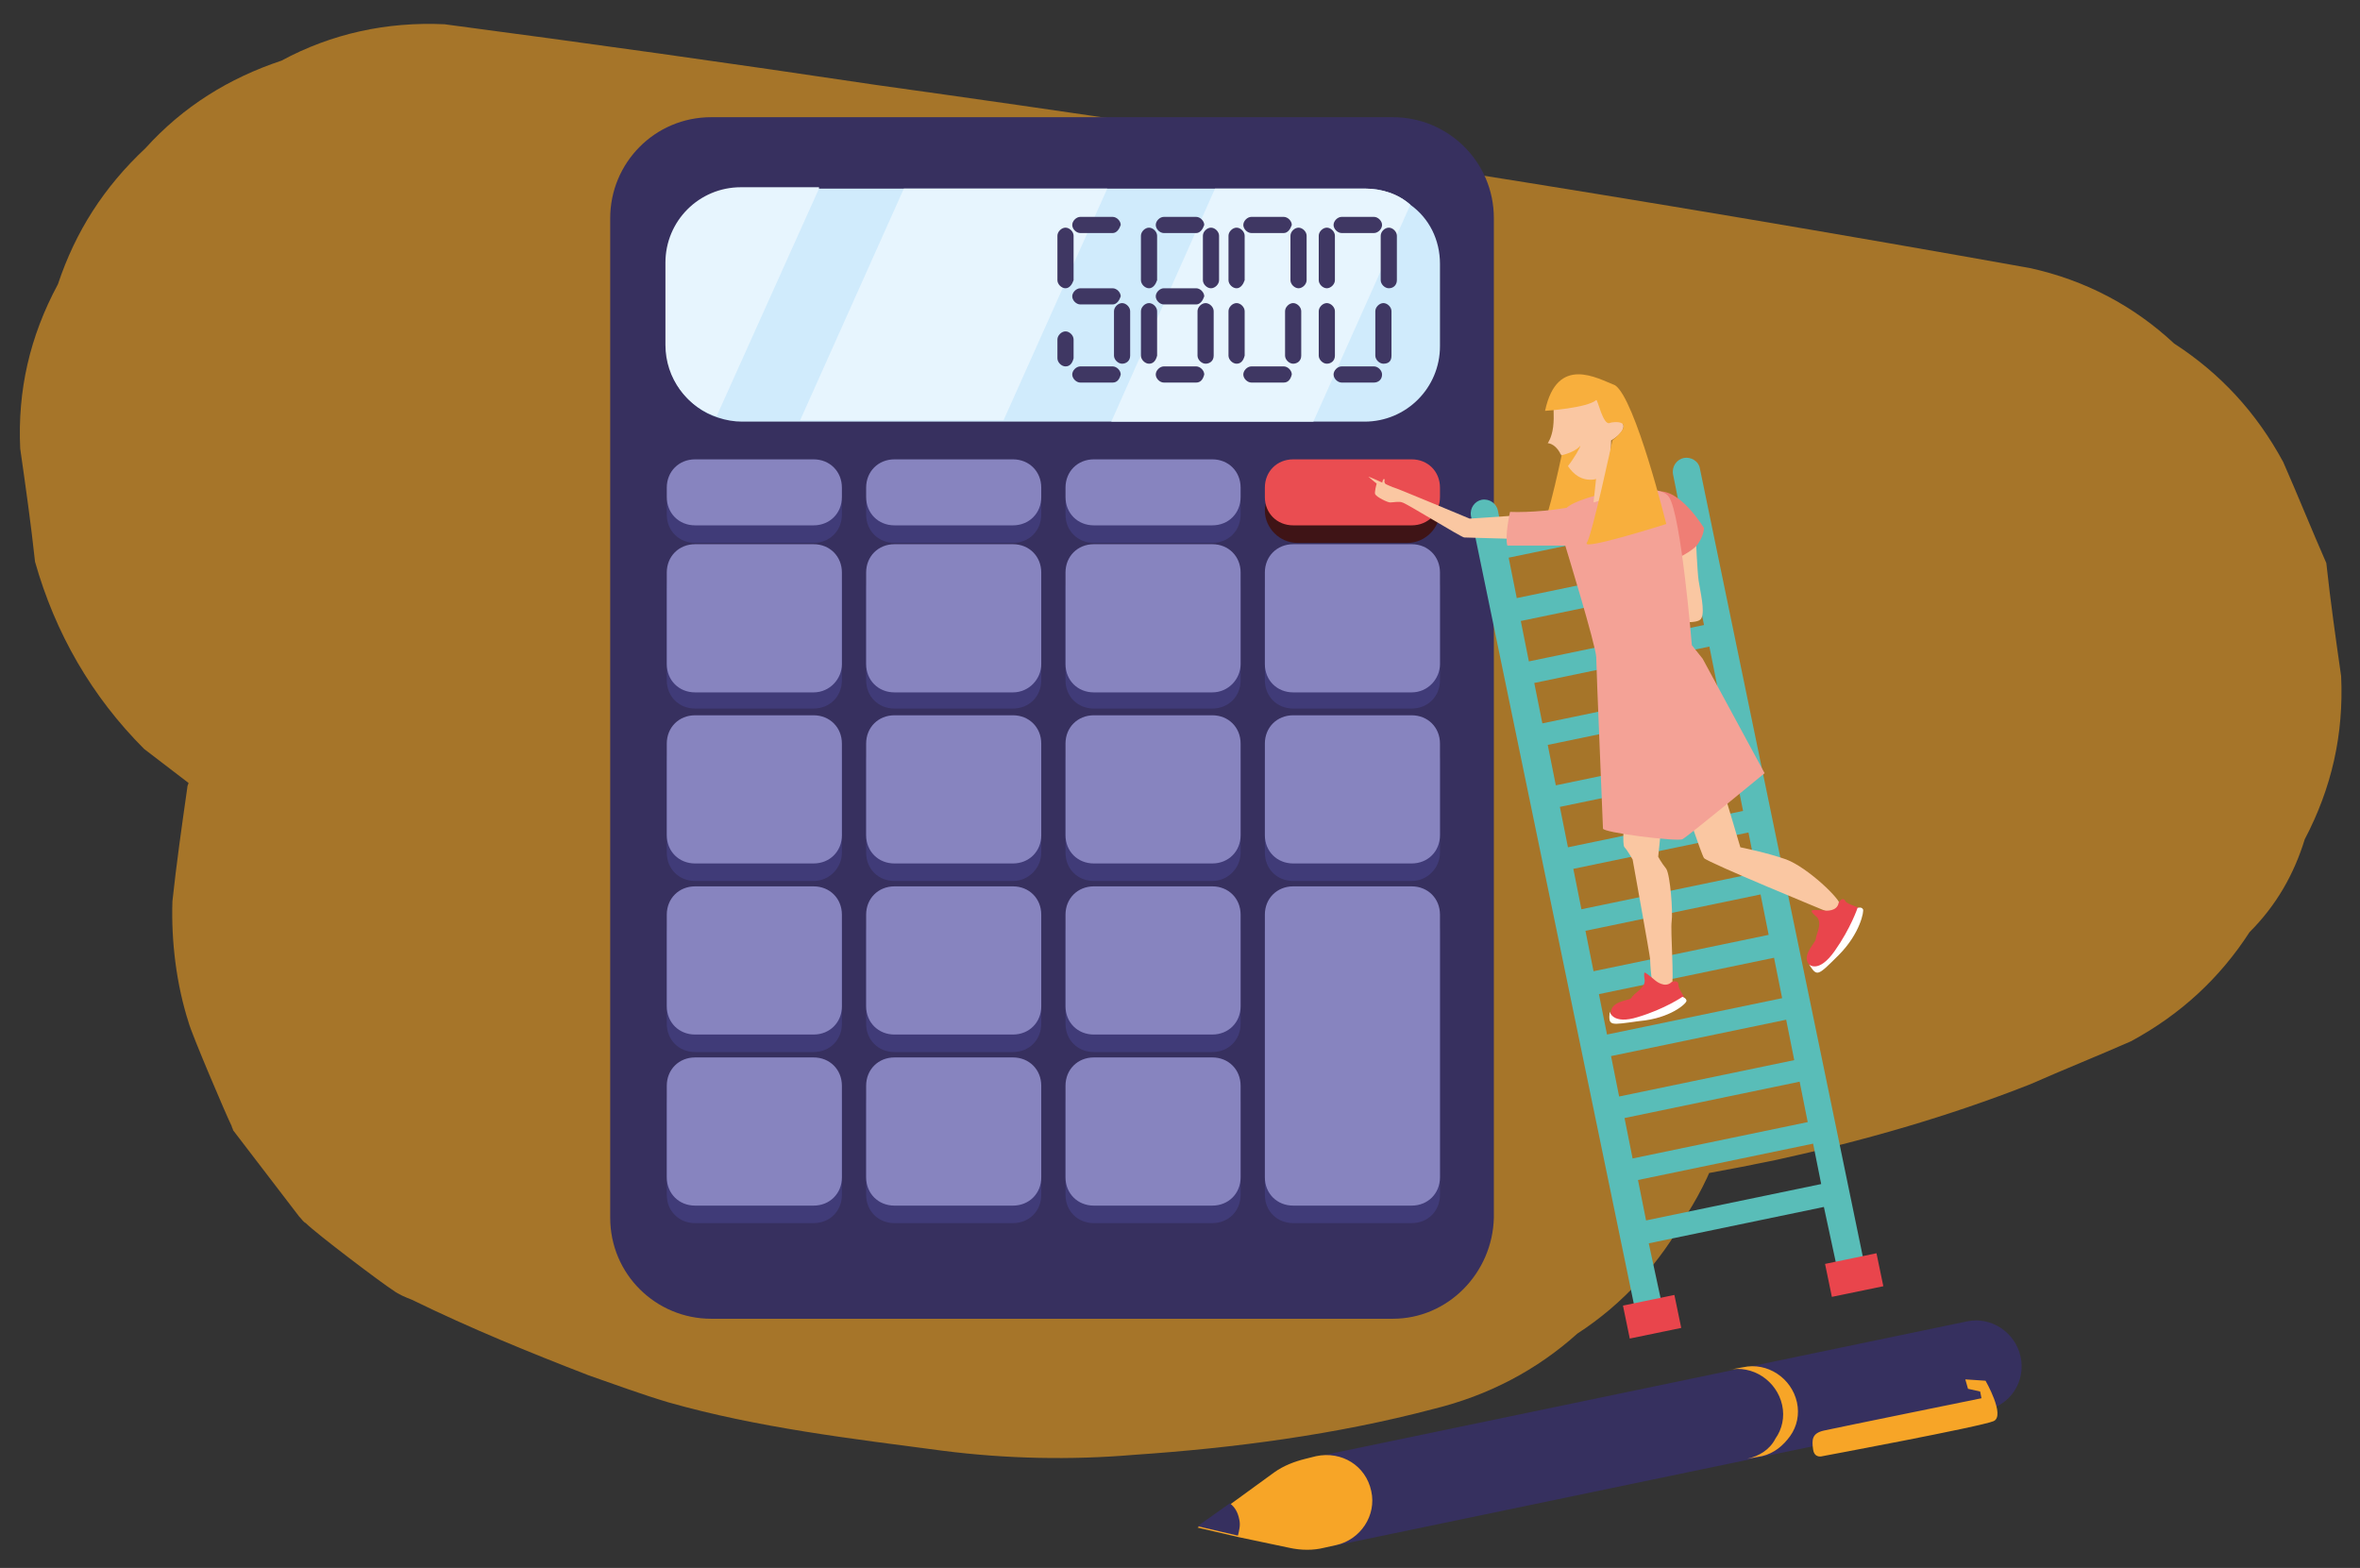 <svg xmlns="http://www.w3.org/2000/svg" xml:space="preserve" x="0" y="0" viewBox="0 0 175.2 116.4"><rect x="0" y="0" width="175.2" height="116.4" fill="#333333" stroke="none"/><path d="m33 64.8 9.3 1.2c-2.8-.4-5.6-.8-8.4-1.1 26 3.5 52 7.4 78 11.8 7.3 1.2 14.7 2.5 22 3.8V19.8c-10.1 4-20.8 6.4-31.5 7.8 2.8-.4 5.6-.8 8.4-1.1-17.6 2.4-35.4 2.5-53.1 4.7-4.8.6-9.6 1.2-14.4 1.9-1 .2-2.1.3-3.1.5l-1.2.3c-.2.1-.4.2-.7.2-2.4.9-5.6 2.1-7.8 3.3-.4.2-.8.5-1.1.7-1.1.8-5.6 4.1-6.5 5l-.4.4c-.5.5-4.6 5.8-5 6.5-.1.2-.2.3-.3.5-.3.5-3.1 7.1-3.2 7.6 0 .1-.1.2-.1.4-.4 2.8-.8 5.6-1.1 8.4-.1 3 .3 6.2 1.2 9 .2.8 2.8 6.9 3.2 7.7 0 .1.1.2.1.3 1.6 2.1 3.3 4.3 4.9 6.4.2.2.3.4.5.5.8.8 5.7 4.5 6.5 5 .4.3.9.5 1.4.7 4.3 2.1 8.7 3.9 13.1 5.6 2 .7 3.9 1.4 5.9 2 6.7 1.9 13.6 2.7 20.4 3.6 4.7.6 9.5.7 14.2.3 7.4-.5 15-1.5 22.2-3.4 4.1-1 7.7-2.9 10.7-5.6 3.4-2.2 6.1-5.2 8.1-8.8 2.3-3.6 3.5-7.5 3.7-11.7.9-4.2.8-8.4-.6-12.6-1.1-2.5-2.1-5-3.2-7.5-2.8-4.7-6.6-8.5-11.3-11.3-2.5-1.1-5-2.1-7.5-3.2-5.6-1.5-11.2-1.5-16.7 0-3.1.8-6.2 1.4-9.3 1.9 2.8-.4 5.6-.8 8.4-1.1-6.6.9-13.2.8-19.8 0 2.8.4 5.6.8 8.4 1.1-6.6-.9-13-2.6-19.1-5.2 2.5 1.1 5 2.1 7.5 3.2-1.6-.7-3.4-1.3-4.9-2.4 2.1 1.6 4.3 3.3 6.4 4.9-.2-.1-.4-.3-.5-.5 1.6 2.1 3.3 4.3 4.9 6.4 0-.1-.1-.2-.1-.3 1.1 2.5 2.1 5 3.2 7.5-.1-.2-.1-.3-.1-.5.4 2.8.8 5.6 1.1 8.4V67c-.4 2.8-.8 5.6-1.1 8.4 0-.2.1-.3.1-.5-1.1 2.5-2.1 5-3.2 7.5.1-.2.2-.3.3-.5-1.6 2.1-3.3 4.3-4.9 6.4.2-.2.4-.4.6-.7-2.1 1.6-4.3 3.3-6.4 4.9.5-.3.9-.6 1.5-.9-2.5 1.1-5 2.1-7.5 3.2 2.5-1 5.6-1.1 8.3-1.5-2.8.4-5.6.8-8.4 1.1 11.5-1.5 23.1-2.2 34.7-3 14.1-1 28.3-2.4 42.2-5.3 6.4-1.4 12.7-3.2 18.8-5.6 2.5-1.1 5-2.1 7.5-3.2 3.7-2 6.6-4.7 8.8-8.1 2-2 3.3-4.3 4.1-6.9 2-3.8 2.9-7.8 2.7-12.1-.4-2.8-.8-5.6-1.1-8.4-1.1-2.5-2.1-5-3.2-7.5-2-3.7-4.7-6.6-8.1-8.8-3-2.8-6.6-4.7-10.7-5.6-28.5-5.1-57-9.6-85.7-13.6-10.7-1.6-21.4-3.1-32-4.5-4.3-.2-8.4.7-12.1 2.7C17 5.8 13.6 7.9 10.8 11c-3.1 2.9-5.2 6.2-6.5 10.1-2.1 3.9-3 7.9-2.8 12.2.4 2.8.8 5.6 1.1 8.4 1.5 5.3 4.2 10 8.1 13.9 2.1 1.6 4.3 3.3 6.4 4.9 4.9 2.9 10.2 4.3 15.9 4.3z" fill="#f6a322" opacity=".59"></path><path d="M103.4 97.9H52.8c-4.1 0-7.5-3.3-7.5-7.5V16.2c0-4.1 3.3-7.5 7.5-7.5h50.6c4.1 0 7.5 3.3 7.5 7.5v74.2c-.1 4.1-3.4 7.5-7.5 7.5z" fill="#37305f"></path><path d="M106.9 19.6v6.1c0 3.1-2.5 5.6-5.6 5.6H55.1c-.6 0-1.2-.1-1.8-.3-2.2-.7-3.8-2.8-3.8-5.3v-6.1c0-3.1 2.5-5.6 5.6-5.6h46.2c1.3 0 2.5.4 3.4 1.2 1.4 1 2.2 2.6 2.2 4.4z" fill="#d0ebfc"></path><path d="m104.7 15.2-7.2 16.1h-15L90.2 14h11.1c1.3 0 2.5.4 3.4 1.2zM82.2 14l-7.7 17.2H59.4L67.1 14zm-21.4 0-7.6 16.9c-2.2-.7-3.8-2.8-3.8-5.3v-6.1c0-3.1 2.5-5.6 5.6-5.6h5.8z" fill="#e7f5fe"></path><path d="M60.4 40.3h-8.8c-1.2 0-2.1-.9-2.1-2.1v-.7c0-1.2.9-2.1 2.1-2.1h8.8c1.2 0 2.1.9 2.1 2.1v.7c0 1.2-.9 2.1-2.1 2.1zm0 12.3h-8.8c-1.2 0-2.1-.9-2.1-2.1v-6.8c0-1.2.9-2.1 2.1-2.1h8.8c1.2 0 2.1.9 2.1 2.1v6.8c0 1.2-.9 2.1-2.1 2.1zm0 12.8h-8.8c-1.2 0-2.1-.9-2.1-2.1v-6.8c0-1.2.9-2.1 2.1-2.1h8.8c1.2 0 2.1.9 2.1 2.1v6.8c0 1.1-.9 2.1-2.1 2.1zm0 12.7h-8.8c-1.2 0-2.1-.9-2.1-2.1v-6.8c0-1.2.9-2.1 2.1-2.1h8.8c1.2 0 2.1.9 2.1 2.1V76c0 1.2-.9 2.1-2.1 2.1zm0 12.7h-8.8c-1.2 0-2.1-.9-2.1-2.1v-6.8c0-1.2.9-2.1 2.1-2.1h8.8c1.2 0 2.1.9 2.1 2.1v6.8c0 1.2-.9 2.1-2.1 2.1zm14.8-50.5h-8.8c-1.2 0-2.1-.9-2.1-2.1v-.7c0-1.2.9-2.1 2.1-2.1h8.8c1.2 0 2.1.9 2.1 2.1v.7c0 1.2-.9 2.1-2.1 2.1zm0 12.3h-8.8c-1.2 0-2.1-.9-2.1-2.1v-6.8c0-1.2.9-2.1 2.1-2.1h8.8c1.2 0 2.1.9 2.1 2.1v6.8c0 1.2-.9 2.1-2.1 2.1zm0 12.8h-8.8c-1.2 0-2.1-.9-2.1-2.1v-6.8c0-1.2.9-2.1 2.1-2.1h8.8c1.2 0 2.1.9 2.1 2.1v6.8c0 1.1-.9 2.1-2.1 2.1zm0 12.7h-8.8c-1.2 0-2.1-.9-2.1-2.1v-6.8c0-1.2.9-2.1 2.1-2.1h8.8c1.2 0 2.1.9 2.1 2.1V76c0 1.2-.9 2.1-2.1 2.1zm0 12.7h-8.8c-1.2 0-2.1-.9-2.1-2.1v-6.8c0-1.2.9-2.1 2.1-2.1h8.8c1.2 0 2.1.9 2.1 2.1v6.8c0 1.2-.9 2.1-2.1 2.1zM90 40.3h-8.8c-1.2 0-2.1-.9-2.1-2.1v-.7c0-1.2.9-2.1 2.1-2.1H90c1.2 0 2.1.9 2.1 2.1v.7c0 1.2-.9 2.1-2.1 2.1zm0 12.3h-8.8c-1.2 0-2.1-.9-2.1-2.1v-6.8c0-1.2.9-2.1 2.1-2.1H90c1.2 0 2.1.9 2.1 2.1v6.8c0 1.2-.9 2.1-2.1 2.1zm0 12.8h-8.8c-1.2 0-2.1-.9-2.1-2.1v-6.8c0-1.2.9-2.1 2.1-2.1H90c1.2 0 2.1.9 2.1 2.1v6.8c0 1.1-.9 2.1-2.1 2.1zm0 12.7h-8.8c-1.2 0-2.1-.9-2.1-2.1v-6.8c0-1.2.9-2.1 2.1-2.1H90c1.2 0 2.1.9 2.1 2.1V76c0 1.2-.9 2.1-2.1 2.1zm0 12.7h-8.8c-1.2 0-2.1-.9-2.1-2.1v-6.8c0-1.2.9-2.1 2.1-2.1H90c1.2 0 2.1.9 2.1 2.1v6.8c0 1.2-.9 2.1-2.1 2.1z" fill="#403b78"></path><path d="M104.5 40.3h-8.2c-1.3 0-2.4-1.1-2.4-2.4 0-1.3 1.1-2.4 2.4-2.4h8.2c1.3 0 2.4 1.1 2.4 2.4 0 1.3-1.1 2.4-2.4 2.4z" fill="#3f1416"></path><path d="M104.8 52.6H96c-1.2 0-2.1-.9-2.1-2.1v-6.8c0-1.2.9-2.1 2.1-2.1h8.8c1.2 0 2.1.9 2.1 2.1v6.8c0 1.2-.9 2.1-2.1 2.1zm0 12.8H96c-1.2 0-2.1-.9-2.1-2.1v-6.8c0-1.2.9-2.1 2.1-2.1h8.8c1.2 0 2.1.9 2.1 2.1v6.8c0 1.1-.9 2.1-2.1 2.1zm0 25.4H96c-1.2 0-2.1-.9-2.1-2.1V69.2c0-1.2.9-2.1 2.1-2.1h8.8c1.2 0 2.1.9 2.1 2.1v19.5c0 1.2-.9 2.1-2.1 2.1z" fill="#403b78"></path><path d="M60.4 39h-8.8c-1.2 0-2.1-.9-2.1-2.1v-.7c0-1.2.9-2.1 2.1-2.1h8.8c1.2 0 2.1.9 2.1 2.1v.7c0 1.2-.9 2.1-2.1 2.1zm0 12.4h-8.8c-1.2 0-2.1-.9-2.1-2.1v-6.8c0-1.2.9-2.1 2.1-2.1h8.8c1.2 0 2.1.9 2.1 2.1v6.8c0 1.1-.9 2.1-2.1 2.1zm0 12.7h-8.8c-1.2 0-2.1-.9-2.1-2.1v-6.8c0-1.2.9-2.1 2.1-2.1h8.8c1.2 0 2.1.9 2.1 2.1V62c0 1.2-.9 2.1-2.1 2.1zm0 12.7h-8.8c-1.2 0-2.1-.9-2.1-2.1v-6.8c0-1.2.9-2.1 2.1-2.1h8.8c1.2 0 2.1.9 2.1 2.1v6.8c0 1.2-.9 2.1-2.1 2.1zm0 12.7h-8.8c-1.2 0-2.1-.9-2.1-2.1v-6.8c0-1.2.9-2.1 2.1-2.1h8.8c1.2 0 2.1.9 2.1 2.1v6.8c0 1.2-.9 2.1-2.1 2.1zM75.2 39h-8.8c-1.2 0-2.1-.9-2.1-2.1v-.7c0-1.2.9-2.1 2.1-2.1h8.8c1.2 0 2.1.9 2.1 2.1v.7c0 1.2-.9 2.1-2.1 2.1zm0 12.4h-8.8c-1.2 0-2.1-.9-2.1-2.1v-6.8c0-1.2.9-2.1 2.1-2.1h8.8c1.2 0 2.1.9 2.1 2.1v6.8c0 1.1-.9 2.1-2.1 2.1zm0 12.7h-8.8c-1.2 0-2.1-.9-2.1-2.1v-6.8c0-1.2.9-2.1 2.1-2.1h8.8c1.2 0 2.1.9 2.1 2.1V62c0 1.2-.9 2.1-2.1 2.1zm0 12.7h-8.8c-1.2 0-2.1-.9-2.1-2.1v-6.8c0-1.2.9-2.1 2.1-2.1h8.8c1.2 0 2.1.9 2.1 2.1v6.8c0 1.2-.9 2.1-2.1 2.1zm0 12.7h-8.8c-1.2 0-2.1-.9-2.1-2.1v-6.8c0-1.2.9-2.1 2.1-2.1h8.8c1.2 0 2.1.9 2.1 2.1v6.8c0 1.2-.9 2.1-2.1 2.1zM90 39h-8.8c-1.2 0-2.1-.9-2.1-2.1v-.7c0-1.2.9-2.1 2.1-2.1H90c1.2 0 2.1.9 2.1 2.1v.7c0 1.2-.9 2.1-2.1 2.1zm0 12.4h-8.8c-1.2 0-2.1-.9-2.1-2.1v-6.8c0-1.2.9-2.1 2.1-2.1H90c1.2 0 2.1.9 2.1 2.1v6.8c0 1.1-.9 2.1-2.1 2.1zm0 12.7h-8.8c-1.2 0-2.1-.9-2.1-2.1v-6.8c0-1.2.9-2.1 2.1-2.1H90c1.2 0 2.1.9 2.1 2.1V62c0 1.2-.9 2.1-2.1 2.1zm0 12.7h-8.8c-1.2 0-2.1-.9-2.1-2.1v-6.8c0-1.2.9-2.1 2.1-2.1H90c1.2 0 2.1.9 2.1 2.1v6.8c0 1.2-.9 2.1-2.1 2.1zm0 12.7h-8.8c-1.2 0-2.1-.9-2.1-2.1v-6.8c0-1.2.9-2.1 2.1-2.1H90c1.2 0 2.1.9 2.1 2.1v6.8c0 1.2-.9 2.1-2.1 2.1z" fill="#8784bf"></path><path d="M104.8 39H96c-1.2 0-2.1-.9-2.1-2.1v-.7c0-1.2.9-2.1 2.1-2.1h8.8c1.2 0 2.1.9 2.1 2.1v.7c0 1.2-.9 2.1-2.1 2.1z" fill="#ea4d51"></path><path d="M104.8 51.4H96c-1.2 0-2.1-.9-2.1-2.1v-6.8c0-1.2.9-2.1 2.1-2.1h8.8c1.2 0 2.1.9 2.1 2.1v6.8c0 1.1-.9 2.1-2.1 2.1zm0 12.7H96c-1.2 0-2.1-.9-2.1-2.1v-6.8c0-1.2.9-2.1 2.1-2.1h8.8c1.2 0 2.1.9 2.1 2.1V62c0 1.2-.9 2.1-2.1 2.1zm0 25.4H96c-1.2 0-2.1-.9-2.1-2.1V67.9c0-1.2.9-2.1 2.1-2.1h8.8c1.2 0 2.1.9 2.1 2.1v19.5c0 1.2-.9 2.1-2.1 2.1z" fill="#8784bf"></path><path d="M79.1 21.4c-.3 0-.6-.3-.6-.6v-3.3c0-.3.3-.6.6-.6s.6.3.6.6v3.3c-.1.3-.3.6-.6.6zm4.2 5.6c-.3 0-.6-.3-.6-.6v-3.3c0-.3.3-.6.6-.6s.6.3.6.6v3.3c0 .4-.3.6-.6.6zm-4.2.2c-.3 0-.6-.3-.6-.6v-1.4c0-.3.3-.6.6-.6s.6.3.6.6v1.4c-.1.4-.3.6-.6.6zm3.5-9.9h-2.4c-.3 0-.6-.3-.6-.6s.3-.6.6-.6h2.4c.3 0 .6.3.6.6-.1.3-.3.6-.6.6zm0 5.3h-2.4c-.3 0-.6-.3-.6-.6s.3-.6.6-.6h2.4c.3 0 .6.3.6.6-.1.3-.3.6-.6.6zm0 5.8h-2.4c-.3 0-.6-.3-.6-.6s.3-.6.6-.6h2.4c.3 0 .6.3.6.6-.1.4-.3.6-.6.6zm2.7-7c-.3 0-.6-.3-.6-.6v-3.3c0-.3.3-.6.6-.6s.6.3.6.6v3.3c-.1.3-.3.6-.6.6zm4.6 0c-.3 0-.6-.3-.6-.6v-3.3c0-.3.3-.6.6-.6s.6.3.6.6v3.3c0 .3-.3.6-.6.6zm-.4 5.6c-.3 0-.6-.3-.6-.6v-3.3c0-.3.3-.6.6-.6s.6.3.6.6v3.3c0 .4-.3.6-.6.6zm-4.2 0c-.3 0-.6-.3-.6-.6v-3.3c0-.3.3-.6.6-.6s.6.3.6.6v3.3c-.1.4-.3.6-.6.6zm3.5-9.7h-2.4c-.3 0-.6-.3-.6-.6s.3-.6.6-.6h2.4c.3 0 .6.3.6.6-.1.3-.3.6-.6.6zm0 5.3h-2.4c-.3 0-.6-.3-.6-.6s.3-.6.6-.6h2.4c.3 0 .6.3.6.6-.1.3-.3.6-.6.6zm0 5.8h-2.4c-.3 0-.6-.3-.6-.6s.3-.6.6-.6h2.4c.3 0 .6.3.6.6-.1.4-.3.6-.6.6zm3-7c-.3 0-.6-.3-.6-.6v-3.3c0-.3.3-.6.6-.6s.6.3.6.6v3.3c-.1.3-.3.6-.6.6zm4.6 0c-.3 0-.6-.3-.6-.6v-3.3c0-.3.3-.6.6-.6s.6.3.6.6v3.3c0 .3-.3.6-.6.6zM96 27c-.3 0-.6-.3-.6-.6v-3.3c0-.3.3-.6.6-.6s.6.3.6.6v3.3c0 .4-.3.6-.6.6zm-4.2 0c-.3 0-.6-.3-.6-.6v-3.3c0-.3.3-.6.6-.6s.6.3.6.6v3.3c-.1.4-.3.6-.6.6zm3.5-9.7h-2.4c-.3 0-.6-.3-.6-.6s.3-.6.6-.6h2.4c.3 0 .6.3.6.6-.1.3-.3.6-.6.6zm0 11.1h-2.4c-.3 0-.6-.3-.6-.6s.3-.6.6-.6h2.4c.3 0 .6.3.6.6-.1.4-.3.6-.6.6zm3.2-7c-.3 0-.6-.3-.6-.6v-3.3c0-.3.3-.6.6-.6s.6.3.6.6v3.3c0 .3-.3.6-.6.6zm4.6 0c-.3 0-.6-.3-.6-.6v-3.3c0-.3.3-.6.6-.6s.6.3.6.6v3.3c0 .3-.2.6-.6.6zm-.4 5.6c-.3 0-.6-.3-.6-.6v-3.3c0-.3.3-.6.6-.6s.6.3.6.6v3.3c0 .4-.2.6-.6.6zm-4.2 0c-.3 0-.6-.3-.6-.6v-3.3c0-.3.3-.6.6-.6s.6.3.6.6v3.3c0 .4-.3.6-.6.6zm3.5-9.7h-2.4c-.3 0-.6-.3-.6-.6s.3-.6.6-.6h2.4c.3 0 .6.3.6.6s-.3.6-.6.6zm0 11.1h-2.4c-.3 0-.6-.3-.6-.6s.3-.6.6-.6h2.4c.3 0 .6.3.6.6 0 .4-.3.6-.6.6z" fill="#3f3763"></path><path d="M125 34c-.5.1-.9.6-.8 1.2l.4 2-13 2.7-.4-2c-.1-.5-.6-.9-1.2-.8-.5.1-.9.6-.8 1.2l12.3 59.5c.1.5.6.9 1.2.8.5-.1.9-.6.8-1.2l-1.1-5.1 13-2.7 1.1 5.1c.1.5.6.9 1.2.8.5-.1.9-.6.8-1.2l-12.3-59.5c-.1-.6-.7-.9-1.2-.8zm0 4.7.6 3-13 2.7-.6-3 13-2.7zm-4.8 42.7-.6-3 13-2.7.6 3-13 2.7zm13.4-1.1.6 3-13 2.7-.6-3 13-2.7zm-14.3-3.5-.6-3 13-2.7.6 3-13 2.7zm-1-4.7-.6-3 13-2.7.6 3-13 2.7zm-.9-4.6-.6-3 13-2.7.6 3-13 2.7zm-1-4.6-.6-3 13-2.7.6 3-13 2.7zm-.9-4.6-.6-3 13-2.7.6 3-13 2.7zm-1-4.6-.6-3 13-2.7.6 3-13 2.7zm-1-4.6-.6-3 13-2.7.6 3-13 2.7zm8.7 41.5-.6-3 13-2.7.6 3-13 2.7z" fill="#59bdb8"></path><path d="m135.487 93.828 3.818-.791.508 2.448-3.82.79zm-15.003 3.094 3.818-.79.508 2.447-3.82.791z" fill="#e9454c"></path><path d="M120.6 60.7s-.2 2 0 2.2.6.9.6.9 1.3 7.2 1.3 7.4.1 2.3.4 2.3 1 .3 1.2-.2-.1-4.2 0-4.9c.1-.7-.1-3.4-.4-3.9-.4-.5-.6-.9-.6-.9l.3-2.9h-2.8zm4.4-1.2s1.3 3.9 1.5 4.2c.2.3 9.2 4 9.2 4s.8 0 .9-.5c.1-.4-2.4-2.8-4-3.4-1.4-.5-3.4-.9-3.4-.9l-1.4-4.7-2.8 1.3z" fill="#fac7a2"></path><path d="M116.1 33s-1.2 5.9-1.7 6.3c-.1.2 4.9-2.6 4.9-2.6l-.7-4.5-2.5.8z" fill="#f8af3d"></path><path d="M125.9 40s.1 2.4.2 3.1.5 2.3.2 2.8c-.2.5-2.2.2-2.2.2l-.4-6.1h2.2zm-13.8-1.7-3 .2s-5.5-2.3-5.6-2.3c-.1 0-2-.9-1.9-.8.1.1.6.5.6.5s-.2.7-.1.8c.1.2.9.6 1.1.6.2 0 .7-.1.9 0 .2 0 4.4 2.6 4.6 2.6.2 0 3.5.1 3.5.1v-1.7z" fill="#fac7a2"></path><path d="M102.6 36s0-.3.1-.4c0-.1.1 0 .1 0s-.1.2.1.4-.3 0-.3 0z" fill="#fac7a2"></path><path d="M124.2 41.6s1.6-.7 1.9-1.3c.4-.6.4-1.1.4-1.1s-1.8-3-3.5-2.7c-1.6.3 1.2 5.1 1.2 5.1z" fill="#ef7e75"></path><path d="M112.1 38s-.4 1.8-.2 2.5h4.3s2.3 7.5 2.3 8.3c0 .8.5 12.4.5 12.7-.1.3 5.5 1 5.9.8s6.1-4.9 6.1-4.9l-4.6-8.5-.8-1s-.8-9.7-1.7-11c-.8-1.3-6.5-.2-7.6.8-2.4.4-4.2.3-4.2.3z" fill="#f4a296"></path><path d="M115.3 31.7c.1-.8 0-1.8 0-1.8l3-.7s.9 1.7 1.2 1.7c.2 0 .8-.2 1 .6.2.6-.9 1.2-.9 1.2s.1 2.7-1.3 2.9c-.9.1-1.5-.4-1.9-1 .4-.5 1-1.5.9-1.5-.2.3-.9.6-1.4.7 0-.1-.1-.1-.1-.2-.4-.7-.9-.7-.9-.7s.3-.4.4-1.2z" fill="#fac7a2"></path><path d="m118.6 34.5-.3 2.8 2.8-.8-1.6-2.7z" fill="#fac7a2"></path><path d="M114.7 30.5s3.1-.2 3.8-.8c.1-.1.5 1.9 1 1.7.2-.1 2.1-.3.2 1.3 0 0-1.5 7-1.9 7.6-.4.6 5.9-1.4 5.9-1.4s-2.3-9.3-3.8-10.3c-1.3-.5-4.3-2.3-5.2 1.9z" fill="#f8af3d"></path><path d="M122.1 72.8s-.1-.6 0-.6.8.6.8.6.7.6 1.2.1c0 0 .5-.2.5.2s.6 1 .5 1.3-1.8 1.2-2.3 1.2-3 .8-3.2-.2c-.2-1.1 1.3-1.1 1.5-1.3.2-.4 1-.7 1-1.3z" fill="#e9454c"></path><path d="M119.5 75.1s.2 1 2.1.4c2-.6 3.3-1.5 3.3-1.5s.3.1.3.3-1.2 1.3-3.5 1.5c-2.2.3-2.3.4-2.2-.7z" fill="#fff"></path><path d="M134.9 68.1s-.5-.4-.4-.5c.1-.1 1 0 1 0s.9.1 1-.6c0 0 .3-.5.5-.1.2.3 1.1.4 1.2.7s-.7 2-1.1 2.3c-.4.3-1.9 2.5-2.7 1.8s.4-1.7.4-2 .5-1.1.1-1.6z" fill="#e9454c"></path><path d="M134.3 71.6s.7.7 1.9-1 1.7-3.2 1.7-3.2.3-.1.4.1c.1.1-.2 1.8-1.8 3.4s-1.6 1.6-2.2.7z" fill="#fff"></path><path d="m147.4 104.7-48.1 10c-1.8.4-3.6-.8-4-2.6-.4-1.8.8-3.6 2.6-4l48.1-10c1.8-.4 3.6.8 4 2.6.4 1.8-.7 3.6-2.6 4z" fill="#36305f"></path><path d="M133.4 104.1c.2.9 0 1.8-.5 2.5s-1.2 1.3-2.1 1.5l-1.1.2c.9-.2 1.7-.7 2.1-1.5.5-.7.7-1.6.5-2.5-.4-1.8-2.2-3-4-2.6l1.1-.2c1.8-.4 3.6.8 4 2.6zm-31.6 6.6c.4 1.8-.8 3.6-2.6 4l-.9.2c-.8.2-1.7.2-2.6 0l-3.8-.8-3-.7 2.4-1.7 3.3-2.4c.7-.5 1.5-.8 2.3-1l.8-.2c1.9-.4 3.7.7 4.1 2.6z" fill="#f7a527"></path><path d="M92 112.8c.1.4 0 .8-.1 1.2l-3-.7 2.4-1.7c.4.3.6.7.7 1.2z" fill="#36305f"></path><path d="m145.9 102.4 1.5.1s1.5 2.6.6 3-12.7 2.6-12.7 2.6-.6.2-.7-.5c-.1-.7-.1-1.2.8-1.4.9-.2 11.7-2.4 11.7-2.4l-.1-.5-.9-.2-.2-.7z" fill="#f7a527"></path></svg>